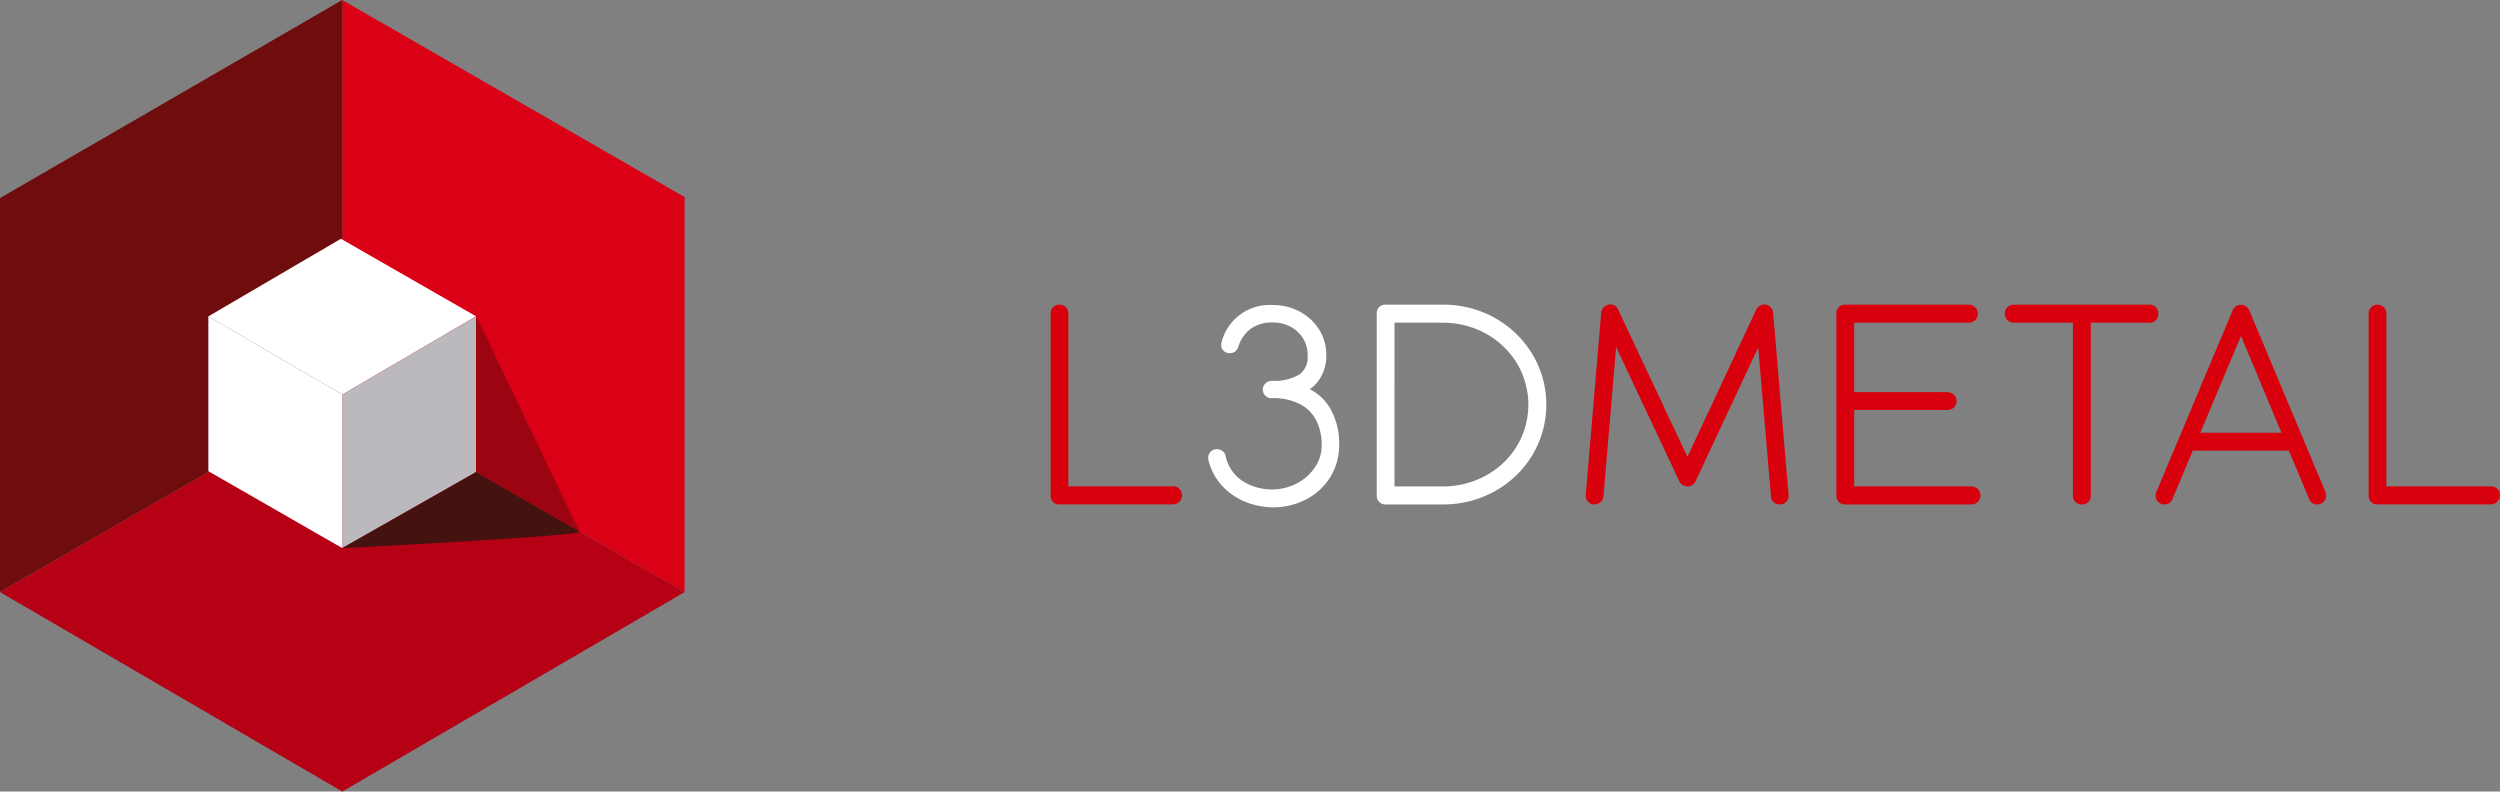 <svg xmlns="http://www.w3.org/2000/svg" width="178.199" height="56.42" viewBox="0 0 178.199 56.42">
  <rect x="0" y="0" width="178.199" height="56.42" fill="#808080" stroke="none"/>
  <g id="Groupe_81" data-name="Groupe 81" transform="translate(-52.705 -11.941)">
    <g id="Groupe_8" data-name="Groupe 8" transform="translate(127.594 33.643)">
      <path id="Tracé_1" data-name="Tracé 1" d="M8.664,258.013h-7.4V245.739a.62.62,0,0,0-.633-.681.622.622,0,0,0-.633.681v12.916a.6.6,0,0,0,.633.643H8.664a.733.733,0,0,0,.466-.153.627.627,0,0,0,.233-.509.62.62,0,0,0-.7-.623" transform="translate(0 -245.045)" fill="#d9000d" fill-rule="evenodd"/>
      <path id="Tracé_2" data-name="Tracé 2" d="M28.3,251.112a2.578,2.578,0,0,0,.628-.614,3.016,3.016,0,0,0,.549-1.814,3.345,3.345,0,0,0-.545-1.882,3.66,3.66,0,0,0-1.405-1.252,3.975,3.975,0,0,0-1.82-.438,3.542,3.542,0,0,0-3.692,2.638.745.745,0,0,0-.03.187.587.587,0,0,0,.506.6l.127.006a.616.616,0,0,0,.593-.479A2.545,2.545,0,0,1,24.1,246.8a2.619,2.619,0,0,1,1.585-.446,2.658,2.658,0,0,1,1.226.294,2.293,2.293,0,0,1,.9.822,2.2,2.2,0,0,1,.337,1.227,1.517,1.517,0,0,1-.591,1.365,3.449,3.449,0,0,1-1.932.45.681.681,0,0,0-.462.165.616.616,0,0,0,.481,1.073,4.075,4.075,0,0,1,1.977.435,2.694,2.694,0,0,1,1.145,1.158,3.788,3.788,0,0,1,.385,1.733,2.77,2.77,0,0,1-.5,1.631,3.488,3.488,0,0,1-1.323,1.144,3.912,3.912,0,0,1-3.619-.077,2.84,2.84,0,0,1-1.415-1.938.614.614,0,0,0-.6-.449.6.6,0,0,0-.479.2.645.645,0,0,0-.154.431.732.732,0,0,0,.044.251,4.159,4.159,0,0,0,1.272,2.047,4.79,4.79,0,0,0,1.746.971,5.658,5.658,0,0,0,1.511.246,5.142,5.142,0,0,0,2.395-.562,4.386,4.386,0,0,0,1.729-1.586,4.331,4.331,0,0,0,.638-2.331,4.956,4.956,0,0,0-.725-2.712,3.476,3.476,0,0,0-1.378-1.237" transform="translate(-9.83 -245.07)" fill="#fff" fill-rule="evenodd"/>
      <path id="Tracé_3" data-name="Tracé 3" d="M44.848,246.344h3.4a6.341,6.341,0,0,1,3.123.784,5.884,5.884,0,0,1,2.213,2.127,5.741,5.741,0,0,1,0,5.866,5.861,5.861,0,0,1-2.213,2.113,6.359,6.359,0,0,1-3.124.78h-3.4Zm7.179-.324a7.479,7.479,0,0,0-3.739-.961H44.215a.6.6,0,0,0-.633.633v12.964a.61.61,0,0,0,.6.643h4.1a7.516,7.516,0,0,0,3.739-.956,7.193,7.193,0,0,0,2.67-2.587,6.994,6.994,0,0,0,0-7.139,7.217,7.217,0,0,0-2.67-2.6" transform="translate(-20.338 -245.045)" fill="#fff" fill-rule="evenodd"/>
      <path id="Tracé_4" data-name="Tracé 4" d="M84.656,245.184h0a.631.631,0,0,0-.743-.052.7.7,0,0,0-.253.294l-4.894,10.468-4.943-10.5a.6.6,0,0,0-.227-.269.544.544,0,0,0-.291-.091l-.07,0a.681.681,0,0,0-.414.181.631.631,0,0,0-.2.4L71.52,258.6v.056a.608.608,0,0,0,.557.63l.057,0a.634.634,0,0,0,.65-.611l.9-10.6,4.522,9.6a.619.619,0,0,0,.579.322.6.6,0,0,0,.55-.34l4.476-9.56.911,10.612a.6.6,0,0,0,.648.574H85.4l.024,0a.593.593,0,0,0,.557-.6l-1.107-13.064a.613.613,0,0,0-.223-.434" transform="translate(-33.376 -245.034)" fill="#d9000d" fill-rule="evenodd"/>
      <path id="Tracé_5" data-name="Tracé 5" d="M114.611,258.013h-8.325V252.57h6.6a.77.77,0,0,0,.444-.127.64.64,0,0,0,0-1.021.773.773,0,0,0-.444-.127h-6.6v-4.951h8.135a.7.7,0,0,0,.461-.152.648.648,0,0,0-.461-1.133h-8.768a.6.6,0,0,0-.634.633v12.964a.6.6,0,0,0,.634.643h8.958a.709.709,0,0,0,.463-.153.649.649,0,0,0-.463-1.132" transform="translate(-49.01 -245.045)" fill="#d9000d" fill-rule="evenodd"/>
      <path id="Tracé_6" data-name="Tracé 6" d="M138.462,245.692a.6.6,0,0,0-.624-.633h-9.676a.642.642,0,1,0,0,1.285h4.214v12.312a.611.611,0,0,0,.652.643.6.6,0,0,0,.624-.643V246.344h4.186a.6.6,0,0,0,.624-.652" transform="translate(-59.51 -245.045)" fill="#d9000d" fill-rule="evenodd"/>
      <path id="Tracé_7" data-name="Tracé 7" d="M150.868,254.195l2.9-6.9,2.883,6.9Zm3.5-8.688a.7.7,0,0,0-.258-.328.6.6,0,0,0-.327-.1l-.095,0a.653.653,0,0,0-.527.427L147.742,258.4a.729.729,0,0,0-.061.293.589.589,0,0,0,.215.468.689.689,0,0,0,.456.147.587.587,0,0,0,.547-.421l1.433-3.415h6.848l1.434,3.426a.6.6,0,0,0,.584.411.643.643,0,0,0,.431-.171.613.613,0,0,0,.212-.462.689.689,0,0,0-.058-.269Z" transform="translate(-68.919 -245.054)" fill="#d9000d" fill-rule="evenodd"/>
      <path id="Tracé_8" data-name="Tracé 8" d="M184.816,258.013h-7.4V245.739a.635.635,0,1,0-1.267,0v12.916a.6.6,0,0,0,.634.643h8.031a.733.733,0,0,0,.466-.153.628.628,0,0,0,.234-.509.621.621,0,0,0-.7-.623" transform="translate(-82.205 -245.045)" fill="#d9000d" fill-rule="evenodd"/>
    </g>
    <g id="Groupe_9" data-name="Groupe 9" transform="translate(52.705 11.941)">
      <path id="Tracé_9" data-name="Tracé 9" d="M97.3,0l24.406,14.05V42.2L97.3,28.153Z" transform="translate(-72.907 0)" fill="#da0015" fill-rule="evenodd"/>
      <path id="Tracé_10" data-name="Tracé 10" d="M3.729,14.119,28.122,0V28.153L3.729,42.2Z" transform="translate(-3.729 0)" fill="#6f0c0d" fill-rule="evenodd"/>
      <path id="Tracé_11" data-name="Tracé 11" d="M3.729,122.045l24.393-14.051,24.406,14.051-24.4,14.216Z" transform="translate(-3.729 -79.841)" fill="#b60014" fill-rule="evenodd"/>
      <path id="Tracé_12" data-name="Tracé 12" d="M60.7,70.831,70.147,65.3l9.636,5.527L70.241,76.41Z" transform="translate(-45.848 -48.28)" fill="#fff" fill-rule="evenodd"/>
      <path id="Tracé_13" data-name="Tracé 13" d="M97.3,103.023V92.083l9.541-5.579V97.6Z" transform="translate(-72.907 -63.953)" fill="#bbb9bd" fill-rule="evenodd"/>
      <path id="Tracé_14" data-name="Tracé 14" d="M60.7,86.5l9.541,5.579v10.94L60.7,97.54Z" transform="translate(-45.848 -63.953)" fill="#fff" fill-rule="evenodd"/>
      <path id="Tracé_15" data-name="Tracé 15" d="M133.9,86.5c.182.313,7.368,15.346,7.368,15.346L133.9,97.6Z" transform="translate(-99.966 -63.953)" fill="#9d0411" fill-rule="evenodd"/>
      <path id="Tracé_16" data-name="Tracé 16" d="M114.209,133.32c.182.313-16.909,1.173-16.909,1.173l9.541-5.422Z" transform="translate(-72.907 -95.423)" fill="#44120f" fill-rule="evenodd"/>
    </g>
  </g>
</svg>
